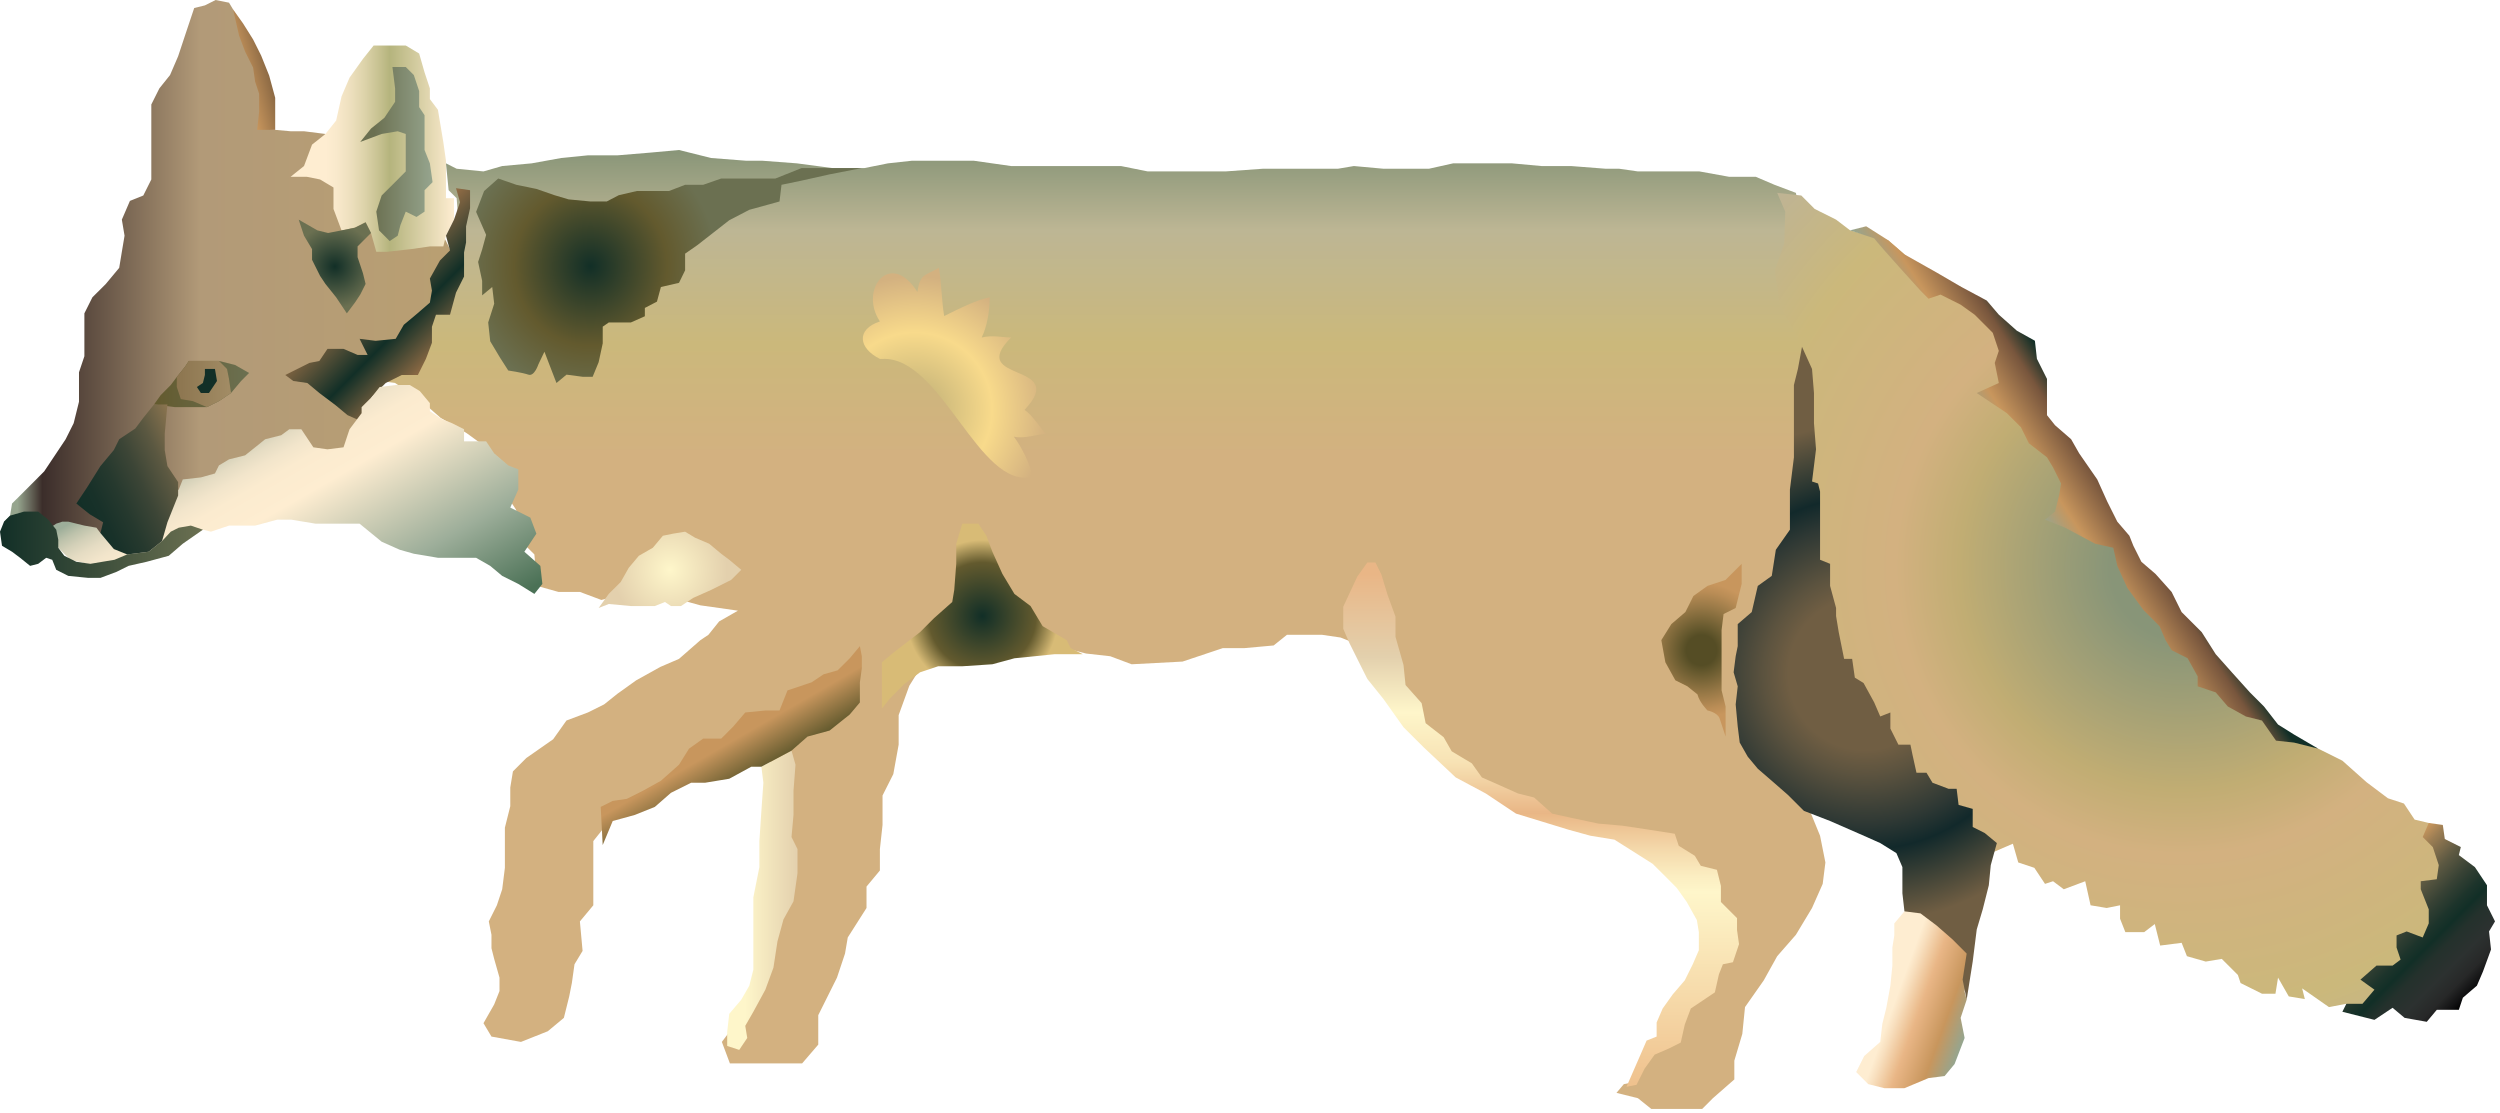
        <svg xmlns:rdf="http://www.w3.org/1999/02/22-rdf-syntax-ns#" xmlns="http://www.w3.org/2000/svg" xmlns:cc="http://creativecommons.org/ns#" xmlns:xlink="http://www.w3.org/1999/xlink" xmlns:dc="http://purl.org/dc/elements/1.1/" x="0px" y="0px" width="501" height="223" viewBox="0 0 501 223" xml:space="preserve">
            <title>Vulpes velox (Swift Fox)</title>
            <desc xmlns:ian_image_library="https://ian.umces.edu/media-library/">
                <ian_image_library:title>Vulpes velox (Swift Fox)</ian_image_library:title>
                <ian_image_library:descr>Illustration of Vulpes velox (Swift Fox)</ian_image_library:descr>
                <ian_image_library:scene>
                    <ian_image_library:contains>mammal, swift, fox, Chordata, Mammalia, Carnivora, Canidae, Vulpes, velox</ian_image_library:contains>
                    <ian_image_library:when>2009-05-01</ian_image_library:when>
                </ian_image_library:scene>
            </desc>
            
 <defs></defs>
 <linearGradient id="ian_symbols_97faf3071eed37b45116629f00e63788" y2="30.06" gradientUnits="userSpaceOnUse" x2="220.61" y1="222.23" x1="220.61">
  <stop stop-color="#D3B180" offset=".466"/>
  <stop stop-color="#D3B180" offset=".68"/>
  <stop stop-color="#CBB87B" offset=".798"/>
  <stop stop-color="#BDB694" offset=".916"/>
  <stop stop-color="#889578" offset="1"/>
 </linearGradient>
 <polygon points="351.85 35.427 346.49 35.427 340.57 34.354 336.28 34.354 333.06 34.354 328.24 34.354 324.48 33.816 321.79 33.816 314.82 33.275 308.91 33.275 303.01 32.736 299.24 32.736 294.96 32.736 291.2 32.736 286.36 33.816 281.53 33.816 277.25 33.816 271.32 33.275 268.12 33.816 262.75 33.816 258.45 33.816 253.08 33.816 245.58 34.354 240.2 34.354 235.91 34.354 230.01 34.354 224.64 33.275 217.66 33.275 213.36 33.275 208.54 33.275 202.62 33.275 195.12 32.208 191.36 32.208 187.06 32.208 182.77 32.208 177.94 32.736 173.24 33.68 166.81 33.68 159.7 32.736 152.72 32.208 149.49 32.208 142.51 31.667 136.07 30.06 130.16 30.598 123.73 31.129 117.81 31.129 112.45 31.667 106.54 32.736 100.64 33.275 96.89 34.354 91.513 33.816 89.372 32.736 89.906 38.114 91.513 39.717 92.064 47.233 88.299 57.433 85.622 67.094 82.928 69.781 76.485 74.079 75.409 76.217 79.179 76.755 83.998 79.98 88.299 83.74 93.537 86.816 97.415 89.642 101.18 92.859 101.18 98.765 103.32 101.99 104.94 105.75 104.4 108.43 107.09 111.11 107.62 117.42 111.91 118.62 116.21 118.62 120.51 120.23 124.8 119.16 129.62 119.16 133.8 119.02 135 119.83 140.36 121.31 144.12 121.84 147.88 122.38 144.12 124.53 141.97 127.21 140.36 128.29 136.07 132.04 132.31 133.66 127.49 136.34 123.73 139.03 121.05 141.17 117.81 142.78 113.52 144.39 110.85 148.15 105.48 151.9 102.79 154.59 102.26 157.81 102.26 161.56 101.18 165.86 101.18 170.7 101.18 173.91 100.64 178.21 99.574 181.42 97.956 184.65 98.491 187.33 98.491 190.02 99.032 192.16 100.1 195.92 100.1 198.61 99.032 201.29 96.89 205.05 98.491 207.73 104.4 208.8 109.78 206.66 113 203.98 114.07 199.68 114.6 197 115.13 193.24 116.75 190.56 116.21 184.65 118.9 181.42 118.9 177.67 118.9 173.91 118.9 168.55 121.05 165.86 129.62 158.88 139.3 153.52 149.49 149.75 154.33 149.75 154.85 170.16 153.78 176.6 153.78 181.42 153.24 190.02 152.18 196.46 148.41 201.29 146.27 206.66 144.66 208.8 146.27 213.1 150.02 213.1 155.93 213.1 160.75 213.1 163.98 209.34 163.98 203.44 167.73 195.92 169.34 191.1 169.89 187.87 173.65 181.96 173.65 177.67 176.33 174.45 176.33 170.16 176.86 165.32 176.86 159.42 179.02 155.13 180.09 149.23 180.09 143.31 182.23 137.42 184.92 133.12 191.36 129.35 200.48 128.82 211.89 129.49 217.66 130.97 222.49 131.51 226.78 133.12 236.98 132.58 245.03 129.89 249.32 129.89 255.24 129.35 257.91 127.21 264.9 127.21 268.65 127.76 271.32 128.82 281.53 142.78 292.81 154.05 304.08 159.97 307.3 163.17 318.57 166.4 322.88 167.48 329.32 168 335.74 173.91 339.5 178.21 341.66 183.57 342.18 189.49 340.57 193.77 337.89 199.14 334.67 203.98 333.06 207.19 330.38 209.34 327.43 216.85 325.42 217.26 323.94 219.01 328.24 220.08 330.92 222.23 335.74 222.23 341.12 222.23 343.26 220.08 347.56 216.32 347.56 212.56 349.16 207.19 349.7 201.82 353.46 196.46 356.15 191.62 359.9 187.33 363.13 181.96 365.27 177.13 365.81 172.84 364.74 167.48 362.05 160.9 358.83 157.68 351.85 150.29 351.32 135.27 351.32 128.82 353.46 122.92 355.61 115.95 361.51 104.67 362.58 52.069 360.98 44.546 359.9 38.651 355.61 37.034" fill="url(#ian_symbols_97faf3071eed37b45116629f00e63788)"/>
 <linearGradient id="ian_symbols_c4c661740e4c76041927c14e8f9ea554" y2="204.54" gradientUnits="userSpaceOnUse" x2="394.97" y1="197.33" x1="375.16">
  <stop stop-color="#FEEDD1" offset=".258"/>
  <stop stop-color="#F8DFBE" offset=".328"/>
  <stop stop-color="#ECBF91" offset=".468"/>
  <stop stop-color="#E9B686" offset=".506"/>
  <stop stop-color="#C8965D" offset=".775"/>
  <stop stop-color="#96A58E" offset=".994"/>
 </linearGradient>
 <polygon points="381.65 182.63 379.62 185.05 379.62 187.46 379.23 189.88 379.23 193.51 378.83 197.53 378.02 201.96 377.22 205.18 376.8 208.8 373.59 211.62 371.98 214.84 374.39 217.26 377.62 218.07 381.65 218.07 386.47 216.05 389.7 215.64 391.7 213.23 393.71 208.01 392.91 203.98 394.12 200.34 393.71 198.74 394.12 195.12 394.93 189.07 392.91 186.66 387.27 181.83 383.66 180.22" fill="url(#ian_symbols_c4c661740e4c76041927c14e8f9ea554)"/>
 <radialGradient id="ian_symbols_292dc8cf850b00a4f903011026df4139" gradientUnits="userSpaceOnUse" cy="113.8" cx="437.2" r="132.37">
  <stop stop-color="#889578" offset=".107"/>
  <stop stop-color="#C1AD73" offset=".337"/>
  <stop stop-color="#D3B180" offset=".433"/>
  <stop stop-color="#CBB87B" offset=".674"/>
  <stop stop-color="#BCB399" offset=".865"/>
 </radialGradient>
 <polygon points="357.76 42.408 357.56 48.841 355.67 54.208 356.68 61.192 360.24 67.591 360.98 72.999 363.24 89.09 362.88 100.91 362.58 110.57 364.19 115.95 363.66 120.77 363.13 125.07 362.58 129.35 363.32 132.54 364.19 136.34 369.56 138.49 373.87 142.78 376 147.61 380.83 151.9 385.13 159.42 388.88 159.97 391.58 163.18 395.33 168 399.61 170.7 403.38 169.08 404.46 172.84 407.68 173.91 409.82 177.13 411.43 176.6 413.58 178.21 417.88 176.6 418.95 181.42 422.18 181.96 424.86 181.42 424.86 184.11 425.92 186.8 429.69 186.8 431.82 185.18 432.9 189.49 437.2 188.94 438.26 191.62 442.03 192.7 445.24 192.16 448.47 195.38 449.01 197 453.3 199.14 456 199.14 456.52 195.92 458.67 199.68 461.89 200.22 461.35 198.07 466.72 201.82 470.21 201.16 472.08 201.82 475.32 201.29 478.53 198.07 484.44 193.24 488.19 187.87 488.19 181.96 488.73 179.28 491.15 177.13 491.15 171.76 488.19 166.94 486.72 164.92 483.89 164.25 481.75 161.03 478.53 159.97 474.24 156.74 469.41 152.44 464.57 150.03 457.61 147.08 452.22 141.17 443.64 135.27 439.89 129.89 437.2 128.29 431.3 122.92 427 115.41 425.4 110.03 414.11 103.06 414.65 96.616 409.82 88.562 402.85 79.98 402.85 73.537 402.3 67.635 392.91 57.433 387.27 55.822 378.42 48.174 370.77 46.167 367.95 44.015 363.66 41.87 360.98 39.18 356.15 38.651" fill="url(#ian_symbols_292dc8cf850b00a4f903011026df4139)"/>
 <linearGradient id="ian_symbols_9826f0bfa52c02e4c59348a9896ea227" y2="54.752" gradientUnits="userSpaceOnUse" x2="90.982" y1="54.752" x1=".806">
  <stop stop-color="#96A58E" offset=".03"/>
  <stop stop-color="#3B2D2A" offset=".085"/>
  <stop stop-color="#B29A78" offset=".436"/>
  <stop stop-color="#B99F72" offset=".988"/>
 </linearGradient>
 <polygon points="46.703 1.881 45.894 .538 43.214 0 41.062 1.079 38.919 1.607 37.302 6.443 35.698 11.275 34.08 15.035 31.938 17.711 30.324 20.937 30.324 24.154 30.324 27.911 30.324 30.06 30.324 33.275 30.324 35.964 28.717 39.18 26.037 40.259 24.419 44.015 24.96 47.233 24.419 50.458 23.888 53.676 21.208 56.901 18.517 59.582 16.91 62.796 16.91 67.635 16.91 71.392 15.83 74.606 15.83 80.508 14.765 84.806 13.154 88.024 11.005 91.249 8.856 94.467 6.173 97.157 4.027 99.303 2.413 100.91 2.018 103.33 .806 104.54 2.413 107.36 5.634 107.9 16.91 109.5 38.377 101.99 42.134 98.223 51.261 93.401 55.555 90.183 58.239 90.714 67.9 91.249 72.19 86.955 73.267 84.806 71.125 78.914 67.365 74.079 74.877 71.926 82.386 68.701 87.764 59.04 90.982 51.531 87.229 44.015 84.539 45.095 73.267 40.797 69.507 34.895 65.216 26.845 60.922 26.304 58.239 26.304 55.149 26.026 53.406 25.766 53.406 23.088 53.406 20.401 52.337 15.563 50.726 9.661" fill="url(#ian_symbols_9826f0bfa52c02e4c59348a9896ea227)"/>
 <linearGradient id="ian_symbols_422129aa6f3c7734bd406f910175f4da" y2="29.789" gradientUnits="userSpaceOnUse" x2="90.982" y1="29.789" x1="58.239">
  <stop stop-color="#FEEDD1" offset=".213"/>
  <stop stop-color="#F9E9CC" offset=".281"/>
  <stop stop-color="#EEE0BF" offset=".362"/>
  <stop stop-color="#DDD3AA" offset=".452"/>
  <stop stop-color="#C6C190" offset=".545"/>
  <stop stop-color="#B5B47D" offset=".607"/>
  <stop stop-color="#FEEDD1" offset="1"/>
 </linearGradient>
 <polygon points="58.239 35.427 60.922 33.275 62.533 28.983 65.216 26.845 67.365 24.154 68.441 19.329 70.049 15.563 72.732 11.807 74.877 9.12 78.092 9.12 81.311 9.12 83.998 10.727 85.08 14.494 86.146 17.711 86.146 19.86 87.764 22.009 88.299 25.224 88.84 28.453 89.372 32.208 89.372 35.964 89.372 39.717 90.982 39.717 90.982 41.338 90.982 44.015 89.372 47.233 88.84 49.379 86.146 49.379 82.386 49.92 77.568 50.458 75.409 50.458 74.35 46.692 73.267 44.546 71.125 45.626 68.441 46.167 66.831 41.87 66.831 37.572 64.14 35.964 61.463 35.427" fill="url(#ian_symbols_422129aa6f3c7734bd406f910175f4da)"/>
 <linearGradient id="ian_symbols_1d99157c66be8bd4818cdefa6563802a" y2="30.871" gradientUnits="userSpaceOnUse" x2="86.688" y1="30.871" x1="72.19">
  <stop stop-color="#6B7051" offset=".191"/>
  <stop stop-color="#96A58E" offset="1"/>
 </linearGradient>
 <polygon points="72.19 28.453 74.35 25.766 77.026 23.613 79.179 20.401 79.179 17.711 78.644 13.428 81.311 13.428 82.928 15.035 83.998 18.25 83.998 21.467 85.08 23.088 85.08 26.304 85.08 30.06 86.146 32.736 86.688 36.506 85.08 38.114 85.08 39.717 85.08 42.408 83.47 43.477 81.311 42.408 80.251 45.095 79.703 47.233 78.092 48.313 75.96 46.167 75.409 42.408 76.485 39.18 78.644 37.034 81.311 34.354 81.311 32.208 81.311 29.519 81.311 26.845 79.703 26.304 76.485 26.845" fill="url(#ian_symbols_1d99157c66be8bd4818cdefa6563802a)"/>
 <radialGradient id="ian_symbols_47834874547c3a14154e8b55dd93259f" gradientUnits="userSpaceOnUse" cy="53.406" cx="67.103" r="8.387">
  <stop stop-color="#122F27" offset="0"/>
  <stop stop-color="#6B7051" offset="1"/>
 </radialGradient>
 <polygon points="72.19 59.04 71.125 60.651 69.507 62.796 67.365 59.582 65.216 56.901 64.14 55.284 62.533 52.069 62.533 49.92 60.922 47.233 59.856 44.015 63.605 46.167 65.748 46.692 68.441 46.167 71.125 45.626 73.267 44.546 74.35 46.692 71.66 49.379 71.66 51.531 72.732 54.743 73.267 56.901" fill="url(#ian_symbols_47834874547c3a14154e8b55dd93259f)"/>
 <linearGradient id="ian_symbols_c3e93fd27b43e0340d2bde10fabbb0a6" y2="76.96" gradientUnits="userSpaceOnUse" x2="49.918" y1="76.96" x1="30.869">
  <stop stop-color="#635A2E" offset="0"/>
  <stop stop-color="#6B7051" offset="1"/>
 </linearGradient>
 <polygon points="35.025 81.587 37.042 81.587 39.454 81.587 41.464 81.587 43.88 80.386 46.296 78.762 48.31 76.353 49.917 74.745 47.102 73.138 43.88 72.333 40.659 72.333 37.843 72.333 37.042 73.537 35.427 75.55 34.216 77.158 32.206 79.182 30.869 81.053" fill="url(#ian_symbols_c3e93fd27b43e0340d2bde10fabbb0a6)"/>
 <linearGradient id="ian_symbols_5c21d724e3bf1654a5f00590bcea0227" y2="76.96" gradientUnits="userSpaceOnUse" x2="46.296" y1="76.96" x1="35.427">
  <stop stop-color="#8C754F" offset="0"/>
  <stop stop-color="#A28C65" offset="1"/>
 </linearGradient>
 <polygon points="45.894 75.95 45.488 73.94 43.88 72.333 41.87 72.333 37.843 72.333 37.042 73.537 35.427 75.55 35.427 77.557 36.233 79.98 38.648 80.386 41.464 81.587 43.88 80.386 46.296 78.762" fill="url(#ian_symbols_5c21d724e3bf1654a5f00590bcea0227)"/>
 <polygon points="41.062 73.94 41.062 75.145 40.659 76.755 39.454 77.557 40.259 78.762 41.87 78.762 43.481 76.353 43.075 73.94" fill="#122F27"/>
 <linearGradient id="ian_symbols_fa2c1c7a714ded145110510e0053f03b" y2="69.919" gradientUnits="userSpaceOnUse" x2="88.97" y1="55.022" x1="74.074">
  <stop stop-color="#8D6A44" offset=".028"/>
  <stop stop-color="#122F27" offset=".562"/>
  <stop stop-color="#8D6A44" offset="1"/>
 </linearGradient>
 <polygon points="94.2 38.114 94.2 41.731 93.398 45.362 93.398 48.577 92.996 50.587 92.996 53.413 92.996 55.423 91.385 58.641 90.18 63.074 87.368 63.074 86.559 65.483 86.559 68.701 85.348 71.926 83.743 75.145 80.519 75.145 77.294 76.755 74.481 79.581 74.075 82.393 73.267 84.806 69.646 83.198 67.229 81.188 64.001 78.762 61.592 76.755 58.78 76.353 57.163 75.145 61.998 72.731 64.001 72.333 65.619 69.919 68.844 69.919 71.66 71.128 73.673 71.128 72.055 67.899 75.281 68.302 79.297 67.899 80.925 65.084 83.334 63.074 86.146 60.651 86.559 58.238 86.146 55.822 88.167 52.198 90.18 50.184 89.372 47.233 90.982 44.015 92.187 40.523 91.385 37.711" fill="url(#ian_symbols_fa2c1c7a714ded145110510e0053f03b)"/>
 <linearGradient id="ian_symbols_6643d4aa6afe82a42502d7f1e32a5b43" y2="54.82" gradientUnits="userSpaceOnUse" x2="113.93" y1="54.82" x1="104.27">
  <stop stop-color="#9DAE9A" offset=".006"/>
  <stop stop-color="#68856D" offset=".297"/>
  <stop stop-color="#4B7156" offset=".5"/>
  <stop stop-color="#96A58E" offset="1"/>
 </linearGradient>
 <polygon points="113.92 41.338 111.11 42.949 109.5 43.741 107.9 45.761 104.68 48.174 104.68 50.587 104.27 53.815 104.27 56.627 104.68 60.248 104.68 62.671 106.69 67.899 108.69 68.302 110.3 65.889 109.5 63.074 107.49 58.641 107.9 54.218 109.5 50.587 111.11 47.771 113.12 45.761" fill="url(#ian_symbols_6643d4aa6afe82a42502d7f1e32a5b43)"/>
 <radialGradient id="ian_symbols_819d5c9333f07124b909edaa3e2cbe27" gradientUnits="userSpaceOnUse" cy="49.089" cx="118.36" gradientTransform="matrix(1 0 0 1.039 0 2.342)" r="28.739">
  <stop stop-color="#122F27" offset="0"/>
  <stop stop-color="#635A2E" offset=".534"/>
  <stop stop-color="#6B7051" offset=".882"/>
 </radialGradient>
 <path d="m118.36 40.378h3.225l2.419-1.263 3.614-.836h6.443l3.235-1.246h3.614l3.621-1.262h10.863l5.238-2.092h12.081l-6.45 1.256-5.631 1.262-4.02.835-.399 3.344-6.051 1.668-4.02 2.088-3.222 2.518-3.214 2.507-2.41 1.672v3.343l-1.225 2.508-3.627.835-.792 2.931-2.423 1.262v1.668l-2.815 1.249h-4.423l-1.205.836v3.343l-.815 3.77-1.205 2.93h-2.014l-3.225-.426-2.013 1.675-1.611-4.179-.799-2.095-1.205 2.518s-.809 2.507-2.013 2.081c-1.205-.419-4.034-.833-4.034-.833l-1.611-2.511-2.003-3.343-.406-3.767 1.204-3.766-.396-3.344-2.02 1.672v-2.92l-.809-3.77.809-2.504.798-2.931-2.01-4.605 1.607-4.179 2.829-2.507 3.631 1.262 4.017.826 3.625 1.255 2.812.839 4.43.426z" fill="url(#ian_symbols_819d5c9333f07124b909edaa3e2cbe27)"/>
 <linearGradient id="ian_symbols_3d9693e86f3a66c49df32c79c859968f" y2="136.1" gradientUnits="userSpaceOnUse" x2="77.509" y1="84.047" x1="47.456">
  <stop stop-color="#9DAE9A" offset=".022"/>
  <stop stop-color="#A2B19C" offset=".027"/>
  <stop stop-color="#BDC2AB" offset=".058"/>
  <stop stop-color="#D3D0B8" offset=".091"/>
  <stop stop-color="#E5DCC3" offset=".128"/>
  <stop stop-color="#F2E5CB" offset=".172"/>
  <stop stop-color="#FBEBCF" offset=".226"/>
  <stop stop-color="#FEEDD1" offset=".332"/>
  <stop stop-color="#9DAE9A" offset=".691"/>
  <stop stop-color="#4B7156" offset=".978"/>
 </linearGradient>
 <polygon points="107.09 119.02 108.69 117.02 108.29 113.4 105.08 110.57 107.49 106.95 106.28 103.73 102.26 101.72 103.87 98.098 103.87 94.064 101.85 93.262 99.032 90.85 97.415 88.437 92.996 88.437 92.996 86.024 90.585 84.806 88.572 84.004 86.146 82.393 86.146 80.786 84.133 78.376 82.129 77.158 79.297 77.158 76.083 77.557 74.481 79.581 72.468 81.587 72.468 82.799 70.049 86.024 69.646 87.219 68.844 89.642 65.619 90.044 62.797 89.642 60.387 86.024 57.971 86.024 56.354 87.219 53.142 88.024 51.129 89.642 49.116 91.249 45.894 92.054 43.88 93.262 43.075 94.88 40.259 95.672 36.632 96.078 35.827 98.098 20.128 106.82 19.323 105.75 16.91 105.33 13.688 104.54 12.48 104.54 11.269 104.94 10.061 105.75 11.678 109.77 14.088 112.18 20.937 113.79 31.4 110.97 40.659 106.15 42.27 106.55 45.894 105.33 51.129 105.33 55.555 104.14 58.377 104.14 63.203 104.94 67.632 104.94 72.055 104.94 76.485 108.56 80.105 110.17 82.928 110.97 87.764 111.78 91.791 111.78 95.405 111.78 98.234 113.4 100.64 115.41 103.87 117.02" fill="url(#ian_symbols_3d9693e86f3a66c49df32c79c859968f)"/>
 <linearGradient id="ian_symbols_c1425331f0e93ba4f5119e54c9511e6d" y2="13.275" gradientUnits="userSpaceOnUse" x2="53.456" y1="14.61" x1="48.473">
  <stop stop-color="#C8965D" offset="0"/>
  <stop stop-color="#8D6A44" offset="1"/>
 </linearGradient>
 <polygon points="55.149 26.026 55.149 22.815 55.149 19.596 53.947 15.16 52.337 11.14 50.726 7.915 48.709 4.697 46.703 1.881 47.907 7.11 49.116 10.334 50.726 13.553 51.129 16.378 51.931 18.791 51.931 22.409 51.532 26.026" fill="url(#ian_symbols_c1425331f0e93ba4f5119e54c9511e6d)"/>
 <radialGradient id="ian_symbols_aaa48c612c9b38e4f56b5d43094d757d" gradientUnits="userSpaceOnUse" cy="114.2" cx="134.26" r="11.46">
  <stop stop-color="#FEF6CA" offset=".011"/>
  <stop stop-color="#E3D0AD" offset="1"/>
 </radialGradient>
 <polygon points="121.99 121.04 126.41 121.45 131.23 121.45 133.26 120.64 134.46 121.45 136.47 121.45 138.9 119.83 142.51 118.22 146.53 116.21 148.55 114.19 146.14 112.18 144.53 110.97 142.11 108.96 139.3 107.76 137.29 106.55 134.86 106.95 132.84 107.36 130.83 109.77 128.02 111.38 126 113.79 124.4 116.62 121.99 119.02 119.97 121.84" fill="url(#ian_symbols_aaa48c612c9b38e4f56b5d43094d757d)"/>
 <linearGradient id="ian_symbols_10087d86dc4b45a4499e9adbbd07728d" y2="180.42" gradientUnits="userSpaceOnUse" x2="159.82" y1="180.42" x1="145.73">
  <stop stop-color="#FEF6CA" offset=".258"/>
  <stop stop-color="#E3D0AD" offset="1"/>
 </linearGradient>
 <polygon points="152.58 153.65 158.62 150.43 159.42 153.25 159.02 158.48 159.02 163.31 158.62 167.74 159.82 170.16 159.82 174.99 159.02 180.62 157.01 184.25 155.8 188.67 155 193.91 153.38 198.33 150.97 202.76 149.35 205.58 149.75 208.01 148.14 210.4 145.73 209.61 145.73 206.79 146.14 203.17 148.55 200.34 150.16 197.53 150.97 194.32 150.97 190.68 150.97 185.86 150.97 179.82 152.18 173.77 152.18 168.55 152.58 162.5 152.98 156.86" fill="url(#ian_symbols_10087d86dc4b45a4499e9adbbd07728d)"/>
 <linearGradient id="ian_symbols_3390a979ff913184b1f41c0ac3a20e2f" y2="155.69" gradientUnits="userSpaceOnUse" x2="150.17" y1="145.63" x1="144.36">
  <stop stop-color="#C8965D" offset=".315"/>
  <stop stop-color="#635A2E" offset="1"/>
 </linearGradient>
 <polygon points="120.78 169.35 122.79 164.53 127.22 163.31 131.23 161.7 134.46 158.88 138.5 156.86 141.3 156.86 146.14 156.06 150.56 153.65 152.58 153.65 158.62 150.43 161.83 147.61 166.26 146.4 170.29 143.18 172.32 140.77 172.32 136.74 172.71 133.92 172.71 131.51 172.32 129.49 170.29 131.92 167.87 134.33 165.05 135.13 162.64 136.74 157.82 138.35 156.21 142.38 153.38 142.38 149.35 142.78 146.94 145.6 144.53 148.02 140.91 148.02 138.08 150.03 136.07 153.25 132.44 156.47 128.82 158.48 125.61 160.09 122.79 160.5 120.38 161.7" fill="url(#ian_symbols_3390a979ff913184b1f41c0ac3a20e2f)"/>
 <radialGradient id="ian_symbols_bdf11ba2ec68a7a4adceb580a6ef1078" gradientUnits="userSpaceOnUse" cy="123.46" cx="196.86" r="19.336">
  <stop stop-color="#122F27" offset=".006"/>
  <stop stop-color="#635A2E" offset=".556"/>
  <stop stop-color="#D8BB76" offset=".788"/>
 </radialGradient>
 <polygon points="176.74 138.35 176.74 132.72 179.14 130.71 184.38 126.68 187.2 123.86 190.83 120.64 191.23 118.22 191.63 112.99 191.63 108.96 192.84 104.94 196.06 104.94 197.67 107.36 198.87 110.57 200.88 115.01 203.29 119.02 206.52 121.45 208.94 125.48 213.77 128.29 214.57 129.89 216.98 131.1 211.35 131.1 203.29 131.92 198.87 133.12 192.84 133.52 188 133.52 184.38 134.73 181.16 137.14 178.35 139.97 176.74 141.98" fill="url(#ian_symbols_bdf11ba2ec68a7a4adceb580a6ef1078)"/>
 <radialGradient id="ian_symbols_870fddb3507c100459094f38a5faa45a" gradientUnits="userSpaceOnUse" cy="134.93" cx="373.8" r="49.875">
  <stop stop-color="#705E43" offset=".309"/>
  <stop stop-color="#5C533F" offset=".407"/>
  <stop stop-color="#2E3834" offset=".604"/>
  <stop stop-color="#12292B" offset=".708"/>
  <stop stop-color="#705E43" offset="1"/>
 </radialGradient>
 <polygon points="361.12 69.507 360.3 73.94 359.5 77.158 359.5 80.386 359.5 83.601 359.5 87.219 359.5 91.655 358.7 98.098 358.7 102.93 358.7 106.15 355.88 110.17 355.06 115.41 352.26 117.42 351.05 122.66 348.24 125.07 348.24 129.49 347.83 131.51 347.42 134.73 348.24 137.54 347.83 141.17 348.24 145.6 348.64 148.81 350.25 151.64 352.26 154.05 355.06 156.47 358.29 159.29 361.51 162.5 366.75 164.53 373.18 167.34 376.8 168.95 380.04 170.97 381.24 173.77 381.24 179.01 381.65 182.63 384.86 183.04 388.08 185.46 391.3 188.27 394.12 191.1 393.31 196.32 394.12 200.34 395.33 192.7 396.14 186.26 397.34 182.23 398.56 177.4 398.95 173.37 400.17 168.95 397.74 166.94 395.33 165.73 395.33 162.1 392.5 161.3 392.11 158.08 390.5 158.08 387.27 156.86 386.07 154.86 384.06 154.86 383.26 151.23 382.85 149.23 380.44 149.23 378.83 146.01 378.83 142.78 376.8 143.58 375.59 140.77 373.46 136.88 371.71 135.8 371.17 132.04 369.56 132.04 368.48 126.68 367.95 123.46 367.95 121.84 366.75 117.42 366.75 112.99 364.74 112.18 364.74 108.56 364.74 104.94 364.74 101.72 364.74 98.498 364.34 96.89 363.13 96.491 363.93 90.044 363.52 84.806 363.52 78.762 363.13 73.94" fill="url(#ian_symbols_870fddb3507c100459094f38a5faa45a)"/>
 <radialGradient id="ian_symbols_ea72e02f52e6e784b92ff40d14ca8a74" gradientUnits="userSpaceOnUse" cy="130.3" cx="340.98" r="13.498">
  <stop stop-color="#554D25" offset=".225"/>
  <stop stop-color="#66592E" offset=".333"/>
  <stop stop-color="#977846" offset=".639"/>
  <stop stop-color="#BA8D56" offset=".871"/>
  <stop stop-color="#C8965D" offset="1"/>
 </radialGradient>
 <path d="m349.03 112.99l-3.221 3.218-3.635 1.208-2.815 2.017-1.604 3.218-2.815 2.413-2.01 3.218.806 4.433 2.003 3.617 2.416 1.205 2.017 1.621c.394 1.61 2.004 3.215 2.004 3.215s2.023.406 2.437 1.607c.393 1.211 1.198 3.624 1.198 3.624v-6.03l-.806-3.231v-12.074l.399-3.215 2.423-1.215 1.204-4.829v-4.02z" fill="url(#ian_symbols_ea72e02f52e6e784b92ff40d14ca8a74)"/>
 <linearGradient id="ian_symbols_d0e0acbd356963d41d8d1b5255c7d62b" y2="112.72" gradientUnits="userSpaceOnUse" x2="308.85" y1="217.79" x1="308.85">
  <stop stop-color="#EFC18D" offset="0"/>
  <stop stop-color="#FEF6CA" offset=".371"/>
  <stop stop-color="#FBEDC1" offset=".403"/>
  <stop stop-color="#F4D8AA" offset=".454"/>
  <stop stop-color="#EAB988" offset=".517"/>
  <stop stop-color="#E9B686" offset=".522"/>
  <stop stop-color="#F7E2B4" offset=".618"/>
  <stop stop-color="#FEF6CA" offset=".714"/>
  <stop stop-color="#E3D0AD" offset=".82"/>
  <stop stop-color="#E9B686" offset=".978"/>
 </linearGradient>
 <polygon points="269.19 121.58 272.01 115.54 274.02 112.72 275.63 112.72 276.83 115.13 278.05 119.16 279.66 123.59 279.66 127.62 281.26 133.25 281.67 137.28 284.89 140.9 285.7 144.93 289.31 147.74 290.92 150.56 294.96 152.98 296.97 155.8 300.6 157.4 304.22 159.02 307.43 159.82 311.05 163.05 314.69 163.85 320.32 165.05 325.14 165.47 330.38 166.26 335.62 167.08 336.42 169.49 339.64 171.5 340.84 173.51 344.07 174.31 344.87 177.54 344.87 180.76 348.1 183.99 348.1 186.39 348.5 189.21 347.28 192.83 345.27 193.24 344.47 195.26 343.66 198.87 341.25 200.49 338.84 202.1 337.63 205.32 336.82 208.93 334.4 210.14 331.59 211.35 329.57 214.17 327.96 217.39 325.95 217.79 328.76 211.35 329.98 208.53 331.99 207.73 331.99 204.9 333.2 202.1 335.22 199.27 337.63 196.46 339.23 193.24 340.45 190.42 340.45 186.8 340.05 184.38 338.03 180.76 336.02 177.94 334.02 175.92 331.19 173.11 326.75 170.3 323.54 168.27 318.71 167.48 314.28 166.26 309.04 164.65 303.81 163.05 297.76 159.02 291.73 155.8 285.29 149.75 281.26 145.73 277.25 140.09 274.02 136.07 272.81 133.66 270.4 128.82 269.19 126.01" fill="url(#ian_symbols_d0e0acbd356963d41d8d1b5255c7d62b)"/>
 <linearGradient id="ian_symbols_b01cdb5739e8647481c39ae7a05b1196" y2="92.08" gradientUnits="userSpaceOnUse" x2="426.94" y1="104.12" x1="408.4">
  <stop stop-color="#96A58E" offset=".022"/>
  <stop stop-color="#C8965D" offset=".264"/>
  <stop stop-color="#78563D" offset=".646"/>
  <stop stop-color="#122F27" offset=".848"/>
 </linearGradient>
 <path d="m370.77 46.167l4.818 1.604c1.212 1.607 9.272 10.467 9.272 10.467l1.61 1.621 2.409-.819 4.027 2.014 2.822 2.02 3.621 3.621 1.212 3.627-.813 2.409.813 4.024-4.427 2.006 6.037 4.037 2.815 2.813 1.604 3.225 3.628 2.819 1.211 2.01 1.604 3.225-.392 2.413-.813 3.218-2.018 1.617 4.034 1.607 6.037 3.218 3.62.806.806 3.627 2.011 4.423 3.228 4.423 3.215 3.232 1.212 2.812 1.219 2.01 3.207 1.621 2.011 3.618v2.006l3.62 1.212 2.424 2.825 3.627 2.007 3.215.806 2.815 4.03 3.621.393 4.832 1.215-4.832-2.826-3.215-2.007-2.815-3.617-2.822-2.825-3.621-4.024-3.229-3.631-2.809-4.423-4.027-4.02-2.002-4.031-3.235-3.617-2.823-2.426-1.61-3.215-.799-2.01-2.416-2.815-2.017-4.03-2.003-4.433-3.621-5.228-1.611-2.826-3.228-2.812-1.611-2.014v-7.267l-2.017-4.023-.406-3.624-3.614-2.014-3.62-3.215-2.41-2.826-5.245-2.815-4.825-2.815-6.437-3.627-3.229-2.815-4.433-2.812-3.21.803z" fill="url(#ian_symbols_b01cdb5739e8647481c39ae7a05b1196)"/>
 <linearGradient id="ian_symbols_9067150c703878f4ada6172fc1fb4074" y2="109.17" gradientUnits="userSpaceOnUse" x2="40.659" y1="109.17">
  <stop stop-color="#122F27" offset="0"/>
  <stop stop-color="#6B7051" offset="1"/>
 </linearGradient>
 <polygon points="11.678 109.77 11.678 108.16 11.269 106.15 9.665 104.14 7.651 102.52 4.829 102.52 2.018 103.33 .806 104.54 0 106.55 .4 109.37 2.413 110.57 4.027 111.78 6.034 113.4 7.651 112.99 9.255 111.78 10.467 112.18 11.269 114.19 13.688 115.41 17.715 115.81 20.128 115.81 23.35 114.6 25.766 113.4 29.387 112.58 33.819 111.38 36.632 108.96 40.659 106.15 38.246 105.33 35.827 105.75 34.216 106.55 32.473 108.43 29.793 110.57 25.496 111.11 22.944 112.18 20.531 112.58 18.115 112.99 15.299 112.58 12.883 111.38" fill="url(#ian_symbols_9067150c703878f4ada6172fc1fb4074)"/>
 <linearGradient id="ian_symbols_6405988cab4b27b40142f5ca3c1ea657" y2="91.943" gradientUnits="userSpaceOnUse" x2="38.628" y1="102.48" x1="16.032">
  <stop stop-color="#122F27" offset=".006"/>
  <stop stop-color="#183129" offset=".158"/>
  <stop stop-color="#26392E" offset=".343"/>
  <stop stop-color="#3C4536" offset=".544"/>
  <stop stop-color="#5B5841" offset=".757"/>
  <stop stop-color="#87724E" offset=".978"/>
  <stop stop-color="#8C754F" offset="1"/>
 </linearGradient>
 <polygon points="30.869 81.053 28.717 83.74 27.103 85.885 23.888 88.024 22.815 90.183 20.128 93.401 17.444 97.692 15.299 100.91 17.986 103.06 20.667 104.67 20.128 106.82 22.815 110.03 25.496 111.11 29.793 110.57 32.473 108.43 33.549 104.67 34.622 101.99 35.698 99.303 35.698 96.616 33.549 93.401 33.011 90.183 33.011 86.955 33.549 81.053" fill="url(#ian_symbols_6405988cab4b27b40142f5ca3c1ea657)"/>
 <linearGradient id="ian_symbols_e1f83c7c988e61f4a5ba57da317e1942" y2="199.84" gradientUnits="userSpaceOnUse" x2="495.28" y1="178.1" x1="473.53">
  <stop stop-color="#C8965D" offset=".006"/>
  <stop stop-color="#9D7E54" offset=".089"/>
  <stop stop-color="#5D5942" offset=".25"/>
  <stop stop-color="#364134" offset=".388"/>
  <stop stop-color="#1D342B" offset=".496"/>
  <stop stop-color="#122F27" offset=".562"/>
  <stop stop-color="#24312C" offset=".642"/>
  <stop stop-color="#2C3130" offset=".769"/>
  <stop stop-color="#272828" offset=".876"/>
  <stop stop-color="#111112" offset=".956"/>
  <stop stop-color="#000" offset="1"/>
 </linearGradient>
 <polygon points="486.72 164.92 485.51 167.74 487.53 169.75 488.73 173.37 488.33 176.2 485.12 176.6 485.12 178.21 486.72 182.23 486.72 185.05 485.51 187.87 482.29 186.66 480.27 187.46 480.27 189.88 481.08 192.3 479.47 193.51 476.24 193.51 473.03 196.32 475.84 198.33 473.44 201.16 470.21 201.16 469.41 202.76 475.84 204.38 479.47 201.96 481.88 203.98 486.32 204.77 488.33 202.37 492.75 202.37 493.56 199.94 496.37 197.53 497.58 194.71 499.2 190.28 498.8 186.66 500 184.65 498.39 181.42 498.39 177.4 495.97 173.77 492.75 171.36 493.15 169.75 489.94 168.14 489.54 165.32" fill="url(#ian_symbols_e1f83c7c988e61f4a5ba57da317e1942)"/>
 <radialGradient id="ian_symbols_064553ba7a8a8b4441dcec2aabeb6108" gradientUnits="userSpaceOnUse" cy="82.126" cx="183.31" r="37.816">
  <stop stop-color="#CBB87B" offset=".112"/>
  <stop stop-color="#F8DA8B" offset=".41"/>
  <stop stop-color="#D3B180" offset=".708"/>
 </radialGradient>
 <path d="m176.86 71.926c11.81-.535 19.322 26.297 30.063 23.62-.542-2.687-2.146-5.905-3.756-8.05 2.152.528 4.833-.542 6.443-.542-1.069-1.069-2.687-3.756-4.291-4.822 9.123-9.661-11.817-5.377-2.694-14.497-1.61 0-3.749-.541-5.895 0 1.076-2.152 1.611-5.377 1.611-8.054-2.687.538-5.902 2.149-9.13 3.756-.542-3.218-.542-6.975-1.07-9.662-2.687 1.607-3.763 1.066-4.297 4.836-5.374-8.592-11.803-.538-7.513 5.905-4.832 1.607-4.291 5.363 0 7.509" fill="url(#ian_symbols_064553ba7a8a8b4441dcec2aabeb6108)"/>
</svg>
